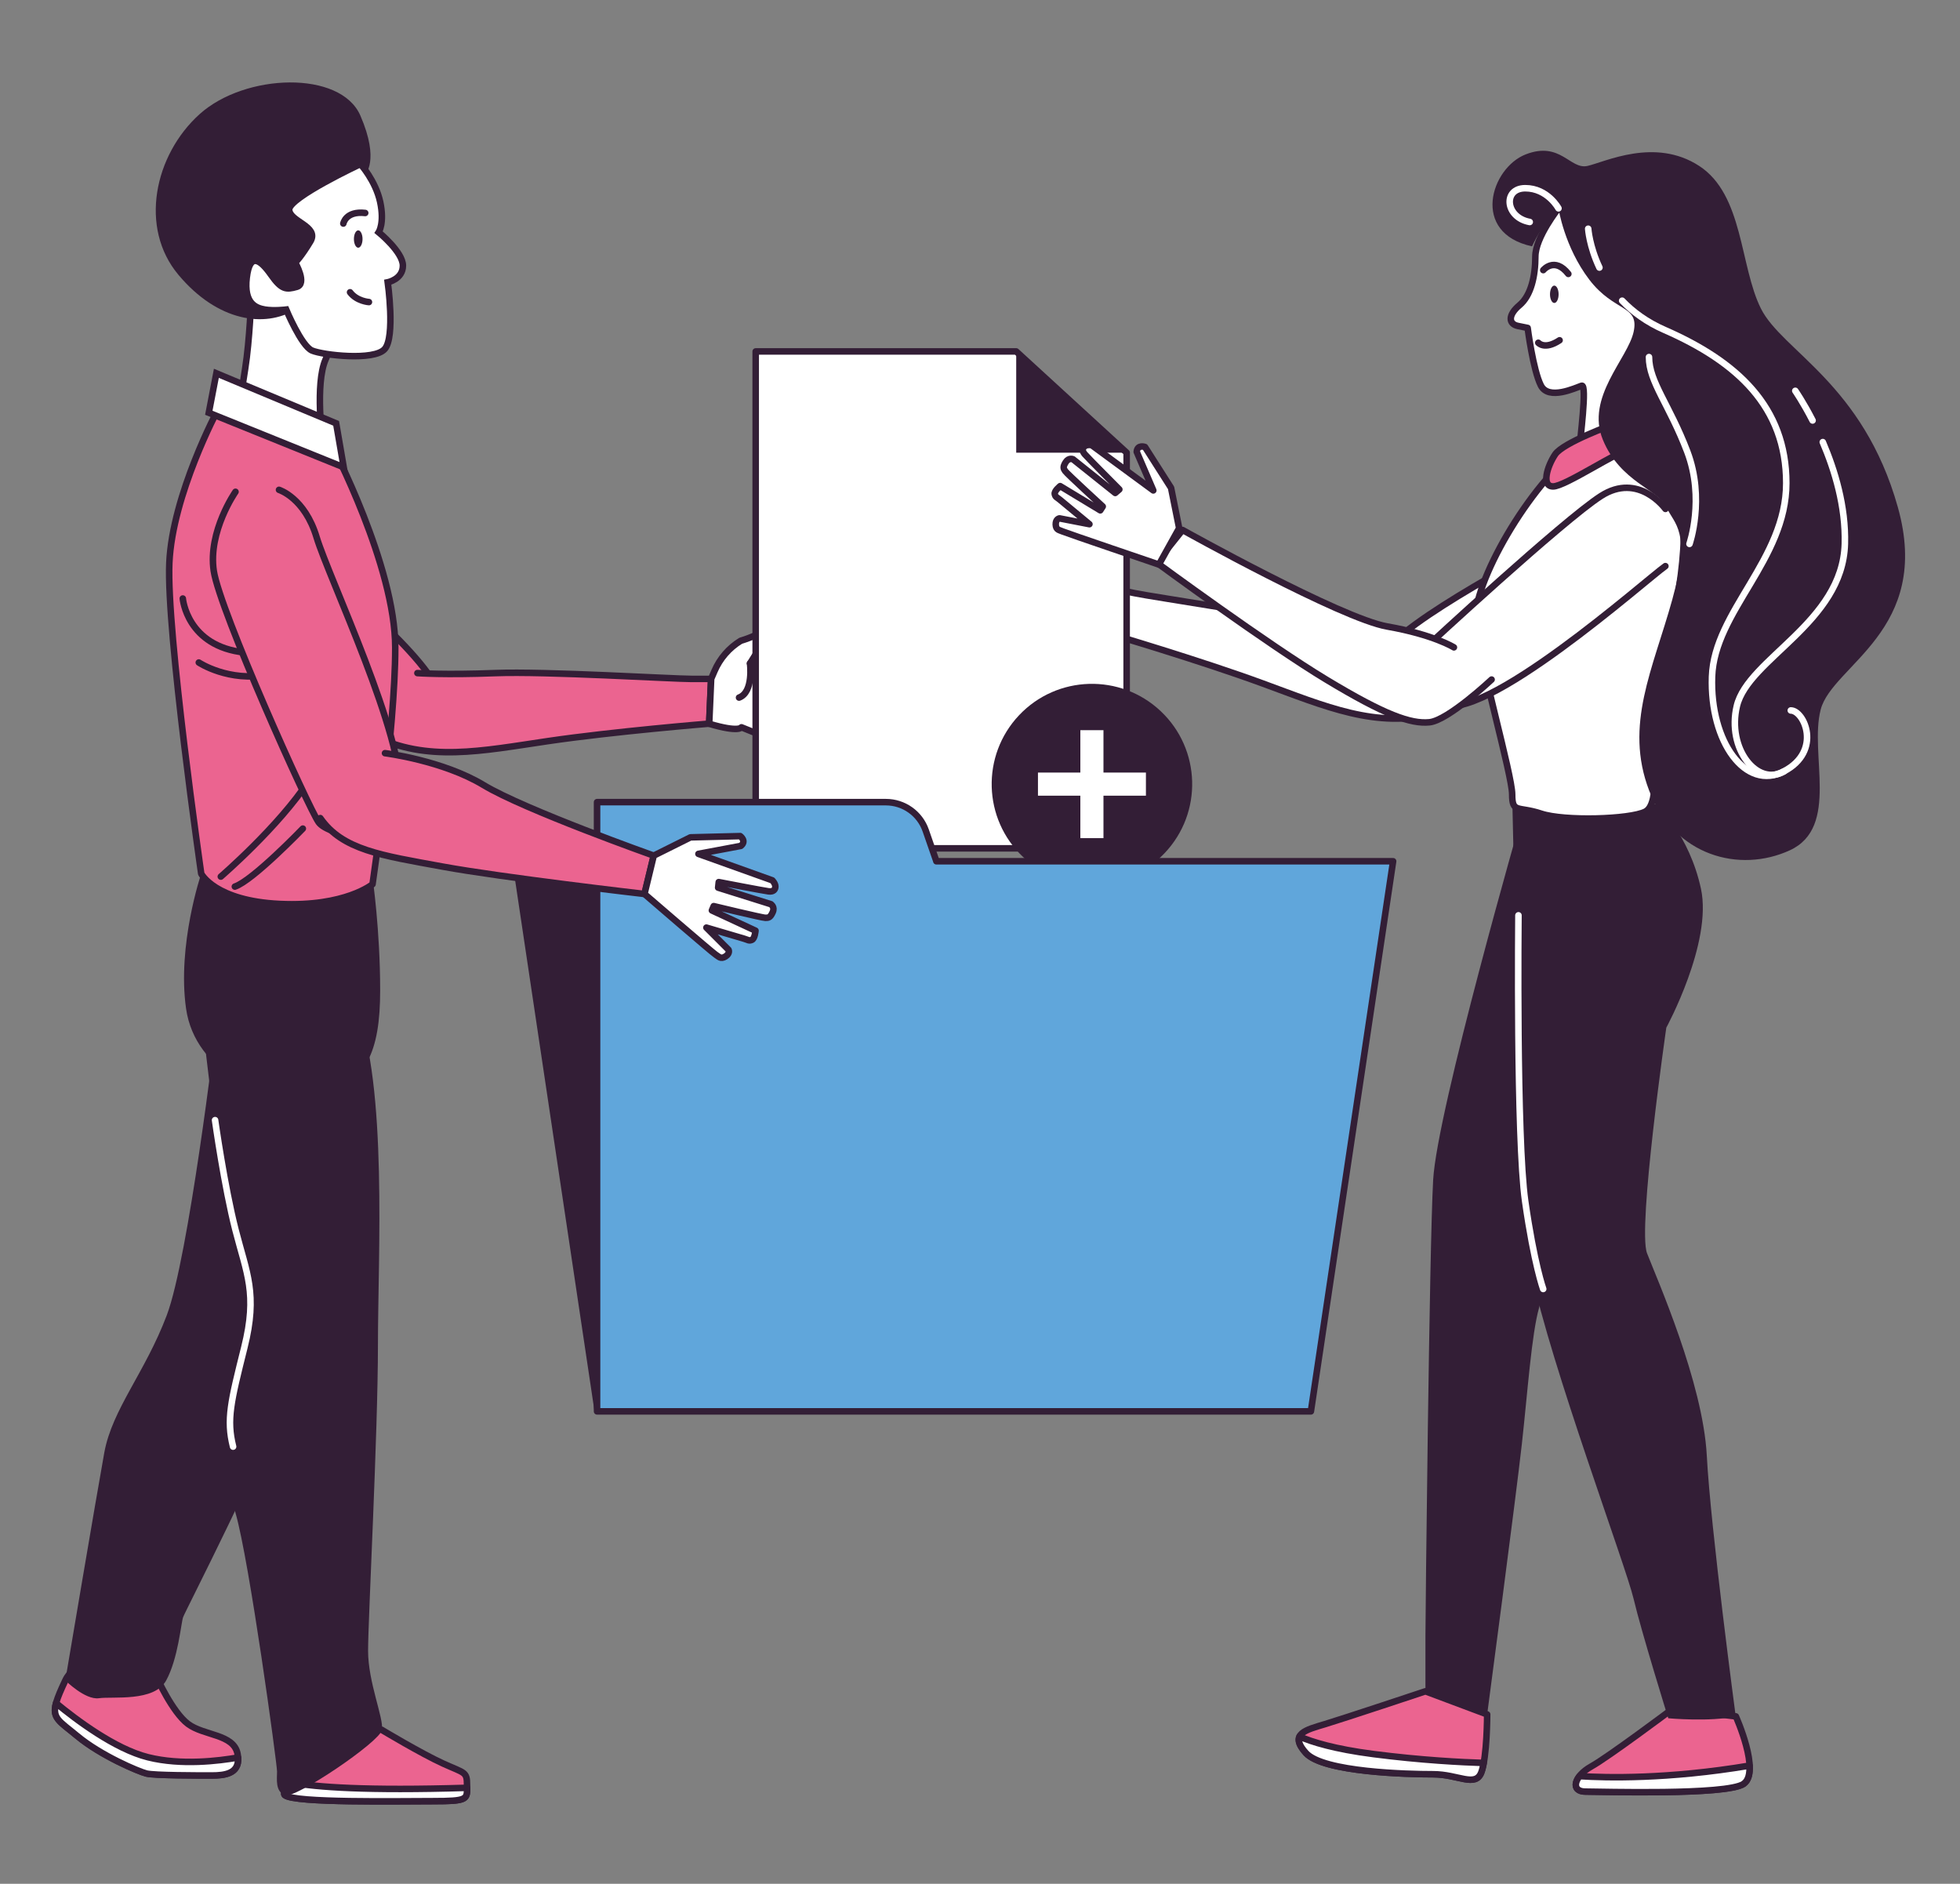 <?xml version="1.0" encoding="UTF-8"?>
<svg id="Capa_1" data-name="Capa 1" xmlns="http://www.w3.org/2000/svg" viewBox="0 0 300.11 288.43">
  <rect x="0" y="0" width="300.11" height="288.43" fill="#808080" stroke="none"/>
  <defs>
    <style>
      .cls-1, .cls-2, .cls-3, .cls-4, .cls-5, .cls-6, .cls-7 {
        stroke-linecap: round;
        stroke-linejoin: round;
      }

      .cls-1, .cls-2, .cls-8, .cls-5, .cls-6, .cls-7 {
        stroke: #331e36;
      }

      .cls-1, .cls-3, .cls-8, .cls-9 {
        fill: #fff;
      }

      .cls-2 {
        fill: #eb6490;
      }

      .cls-10 {
        fill: #331e36;
      }

      .cls-10, .cls-9 {
        stroke-width: 0px;
      }

      .cls-3 {
        stroke: #192e35;
      }

      .cls-4 {
        stroke: #fff;
      }

      .cls-4, .cls-7 {
        fill: none;
      }

      .cls-8 {
        stroke-miterlimit: 10;
      }

      .cls-5 {
        fill: #60a6db;
      }

      .cls-6 {
        fill: #ec6391;
      }
    </style>
  </defs>
  <g>
    <path class="cls-2" d="M30.67,80.56s-.9,6.17,2.07,10.39c2.98,4.22,24.72,21.9,26.66,22.92,1.94,1.02,10.28-1.16,7.76-7.9-2.53-6.74-20.83-20.99-24.5-24.87-3.66-3.88-7.09-3.3-7.09-3.3"/>
    <path class="cls-2" d="M63.91,103.06s4.17.3,11.91,0,27.1.89,30.08.89h2.98l-.3,6.85s-14.59,1.19-24.72,2.68c-10.13,1.49-18.46,3.28-26.8-.89"/>
    <path class="cls-1" d="M108.88,103.96l.52-1.21c.83-1.93,2.23-3.55,4.02-4.64h0c1.57-.47,3.07-1.16,4.46-2.04l.24-.15s1.87.54.77,1.96c-1.2,1.54-2.56,1.32-2.56,1.32l-1.49,2.38,10.25.83s1.49.6.3,1.49-6.97.66-6.97.66l7.39,1.31s.83.83.48,1.55c-.36.72-8.11-.24-8.11-.24l6.56,1.79s.93.66.48,1.79c-.24.6-1.67.36-2.27.12-.6-.24-4.89-.95-4.89-.95l4.77,2.62s-.12.95-.95,1.31c-.83.36-2.15,0-2.15,0l-6.2-2.5s-.33.83-4.94-.54l.3-6.85Z"/>
    <path class="cls-1" d="M114.84,101.57s.59,4.4-1.68,5.24"/>
  </g>
  <g>
    <path class="cls-1" d="M252.15,83.26s-.37,6.23-4.15,9.75c-3.78,3.53-28.67,16.39-30.78,17-2.11.61-9.83-3.23-5.98-9.31,3.85-6.08,24.68-16.3,29.05-19.35,4.38-3.05,7.61-1.79,7.61-1.79"/>
    <path class="cls-1" d="M215.02,98.51s-4.14-.56-11.66-2.43c-7.52-1.87-26.71-4.65-29.63-5.26l-2.92-.61-1.11,6.77s14.04,4.14,23.65,7.67c9.61,3.52,17.41,6.97,26.42,4.59"/>
    <path class="cls-3" d="M170.81,90.21l-.26-1.29c-.41-2.05-1.46-3.93-2.98-5.36h0c-1.44-.78-2.77-1.76-3.95-2.91l-.21-.2s-1.94.15-1.15,1.76c.86,1.75,2.23,1.81,2.23,1.81l.97,2.64-10.2-1.28s-1.58.28-.6,1.4c.98,1.12,6.69,2.07,6.69,2.07l-7.5-.23s-.99.65-.78,1.42,7.98,1.42,7.98,1.42l-6.78.41s-1.04.46-.83,1.65c.11.63,1.56.69,2.19.58.63-.11,4.98.06,4.98.06l-5.2,1.59s-.08.96.67,1.48c.74.52,2.1.44,2.1.44l6.58-1.19s.16.88,4.94.48l1.11-6.77Z"/>
    <path class="cls-3" d="M165.47,86.66s-1.47,4.19.57,5.47"/>
  </g>
  <g>
    <g>
      <g>
        <polygon class="cls-1" points="172.51 129.89 115.71 129.89 115.71 53.81 155.6 53.81 172.51 69.31 172.51 129.89"/>
        <polygon class="cls-10" points="155.6 53.81 155.6 69.31 172.51 69.31 155.6 53.81"/>
      </g>
      <g>
        <circle class="cls-10" cx="167.19" cy="120.06" r="15.35" transform="translate(-34.9 159.11) rotate(-46.62)"/>
        <polygon class="cls-9" points="175.46 118.29 168.96 118.29 168.96 111.8 165.42 111.8 165.42 118.29 158.93 118.29 158.93 121.83 165.42 121.83 165.42 128.33 168.96 128.33 168.96 121.83 175.46 121.83 175.46 118.29"/>
      </g>
    </g>
    <g>
      <polygon class="cls-10" points="200.33 216.1 91.03 216.1 78.44 131.87 200.33 131.87 200.33 216.1"/>
      <path class="cls-5" d="M143.38,131.87l-1.64-4.72c-.9-2.59-3.35-4.33-6.1-4.33h-44.22v93.28h109.3l12.59-84.23h-69.94Z"/>
    </g>
  </g>
  <g>
    <g>
      <path class="cls-2" d="M23.94,256.69s2.42,5.45,4.85,7.27c2.42,1.82,6.97,1.52,7.58,4.55.61,3.03-1.82,3.33-3.94,3.33s-8.79,0-10-.3c-1.21-.3-6.97-2.73-10.61-5.76-3.64-3.03-4.54-2.73-1.82-8.48,2.73-5.76,13.94-.61,13.94-.61Z"/>
      <path class="cls-1" d="M36.44,269.1c-2.93.52-8.7,1.23-13.77-.04-5.09-1.27-11.06-5.79-14.09-8.29-.64,2.36.56,2.79,3.23,5.02,3.64,3.03,9.39,5.45,10.61,5.76,1.21.3,7.88.3,10,.3,1.98,0,4.21-.27,4.02-2.75Z"/>
    </g>
    <path class="cls-10" d="M33.03,157.71s-4.16,34.9-7.5,43.69c-3.33,8.79-8.34,14.35-9.56,21.01-1.21,6.67-5.97,34.88-5.97,34.88,0,0,3.03,3.03,5.15,2.73s8.48.61,10.3-2.73c1.82-3.33,2.27-8.75,2.58-9.66.3-.91,13.03-25.48,16.06-35.17,3.03-9.7,12.8-49.76,12.49-54.61"/>
    <path class="cls-10" d="M30.81,133.77s-3.71,10.91-2.32,20.66c1.39,9.75,12.3,14.63,19.97,13.23,7.66-1.39,9.75-6.73,9.75-16.02s-1.16-17.18-1.16-17.18c0,0-11.84,4.64-26.23-.7Z"/>
    <g>
      <path class="cls-2" d="M33.36,62.73s-6.96,13-7.43,23.45,4.88,47.59,4.88,47.59c0,0,2.09,4.18,12.07,4.64,9.98.46,14.16-3.02,14.16-3.02,0,0,3.48-23.68,3.48-36.22s-9.75-31.11-9.75-31.11l-17.41-5.34Z"/>
      <path class="cls-7" d="M27.99,91.64s.61,7.35,9.5,8.27"/>
      <path class="cls-7" d="M30.44,101.44s4.59,3.06,10.72,1.84"/>
      <path class="cls-7" d="M33.81,134.22s8.88-7.66,13.48-14.7"/>
      <path class="cls-7" d="M46.37,126.87s-7.66,7.96-10.41,8.88"/>
    </g>
    <path class="cls-8" d="M38.47,45.55s-.23,6.5-.93,10.91c-.7,4.41-.93,6.27-.93,6.27l12.77,4.88s-1.16-8.82.46-12.54c1.63-3.71,1.86-6.27,1.86-6.27,0,0-4.18-10.22-8.59-10.91-4.41-.7-4.64,7.66-4.64,7.66Z"/>
    <path class="cls-10" d="M55.88,26.75s2.32-2.09-.7-9.05c-3.02-6.96-17.64-6.5-24.61-.23-6.96,6.27-9.29,17.41-3.25,24.61,6.04,7.2,13.23,8.13,17.88,5.34,4.64-2.79,5.11-8.13,5.11-10.22s-1.63-7.2.7-8.59c2.32-1.39,4.88-1.86,4.88-1.86Z"/>
    <polygon class="cls-8" points="31.97 63.2 52.63 71.55 51.47 64.82 33.13 57.16 31.97 63.2"/>
    <g>
      <path class="cls-2" d="M58.48,264.88s6.06,3.64,9.39,5.15c3.33,1.51,3.64,1.21,3.64,3.33s.3,2.42-5.15,2.42-21.21.3-22.73-.91c-1.51-1.21,12.73-10.91,14.85-10Z"/>
      <path class="cls-1" d="M66.36,275.78c5.11,0,5.17-.27,5.15-2.04-15.53.47-23.1-.11-26.78-.8-.96.93-1.44,1.65-1.1,1.93,1.51,1.21,17.27.91,22.73.91Z"/>
    </g>
    <g>
      <path class="cls-8" d="M55.19,25.12s-10.91,5.11-10.91,6.96,4.64,2.55,3.25,4.88c-1.39,2.32-2.32,3.25-2.32,3.25,0,0,1.86,3.25.23,3.71-1.63.46-2.32.46-3.95-1.86-1.63-2.32-3.25-3.48-3.71.46-.46,3.95,1.39,4.64,2.79,4.88,1.39.23,3.25,0,3.25,0,0,0,2.32,5.57,3.95,6.27,1.63.7,9.52,1.63,11.14-.23,1.63-1.86.46-10.22.46-10.22,0,0,2.32-.46,2.32-2.55s-3.71-5.11-3.71-5.11c0,0,.93-1.39.23-4.64-.7-3.25-3.02-5.8-3.02-5.8Z"/>
      <path class="cls-10" d="M55.51,36.6c0,.73-.3,1.33-.66,1.33s-.66-.59-.66-1.33.3-1.33.66-1.33.66.59.66,1.33Z"/>
      <path class="cls-7" d="M52.57,34.23s.35-1.96,3.35-1.62"/>
      <path class="cls-7" d="M56.49,46.25s-1.85-.12-2.89-1.5"/>
    </g>
    <g>
      <path class="cls-10" d="M31.21,158.32s2.12,20.91,4.85,30,2.73,13.03,1.82,20.91c-.91,7.88-3.94,15.15-1.82,22.42,2.12,7.27,6.36,38.38,6.36,39.59s-.3,3.03,1.21,3.64c1.52.61,14.54-8.18,14.85-10,.3-1.82-2.12-7.27-2.12-12.12s1.51-33.23,1.51-46.86,1.51-39.69-3.33-51.81"/>
      <path class="cls-4" d="M32.93,171.51s1.43,10.17,3.13,16.81,3.42,9.73,1.35,18.01c-2.07,8.27-2.76,11.03-1.72,15.17"/>
    </g>
  </g>
  <g>
    <g>
      <path class="cls-2" d="M218.26,258.96s-12.4,4.13-15.35,5.02c-2.95.89-5.61,1.48-2.95,4.43,2.66,2.95,15.64,3.25,19.48,3.25s6.49,2.07,7.38-.3.89-8.86.89-8.86l-9.45-3.54Z"/>
      <path class="cls-1" d="M227.18,269.93c-3.3-.1-9.54-.41-16.9-1.36-5.96-.77-9.4-1.85-11.3-2.68-.27.59-.05,1.38.98,2.52,2.66,2.95,15.64,3.25,19.48,3.25s6.49,2.07,7.38-.3c.14-.38.26-.88.36-1.43Z"/>
    </g>
    <g>
      <path class="cls-2" d="M255.75,261.91s-9.45,7.08-12.1,8.56c-2.66,1.48-3.25,3.84-.89,3.84s21.55.59,24.21-1.18c2.66-1.77-1.18-10.33-1.18-10.33,0,0-7.08-.89-10.04-.89Z"/>
      <path class="cls-1" d="M266.97,273.13c.75-.5.97-1.55.92-2.79-12.54,2.1-21.95,1.87-26.03,1.61-.95,1.2-.75,2.37.91,2.37,2.36,0,21.55.59,24.21-1.18Z"/>
    </g>
    <path class="cls-10" d="M233.02,124.88s-12.99,45.16-13.58,55.79c-.59,10.63-1.18,67.07-1.18,69.73v8.56l9.45,3.54s4.43-33.42,5.31-41.39c.89-7.97,1.48-16.83,2.66-20.96,1.18-4.13,3.54-20.96,4.43-24.5.89-3.54,2.95-18.3,2.36-35.13-.59-16.83-7.38-19.78-9.45-15.64Z"/>
    <g>
      <path class="cls-10" d="M231.54,121.64s.3,13.28.59,26.27c.3,12.99-.59,32.77,2.36,46.93,2.95,14.17,14.46,44.93,15.64,49.95,1.18,5.02,5.31,18.3,5.31,18.3,0,0,6.49.59,10.33-.3,0,0-3.84-28.69-4.43-39.91-.59-11.22-7.67-27.16-9.15-30.99-1.48-3.84,2.95-34.54,2.95-34.54,0,0,7.08-12.99,5.31-21.25-1.77-8.27-6.79-12.99-6.79-12.99,0,0-17.71,2.36-22.14-1.48Z"/>
      <path class="cls-4" d="M232.5,140.15s-.34,34.12,1.03,43.77c1.38,9.65,2.76,13.44,2.76,13.44"/>
    </g>
    <path class="cls-1" d="M253.09,65.55s-3.54-2.66-11.22,2.95c-7.67,5.61-16.53,20.96-15.94,26.86.59,5.9,5.61,23.32,5.61,26.27s.89,1.77,4.43,2.95c3.54,1.18,13.58.89,15.94-.3,2.36-1.18,1.18-8.86,1.77-15.35.59-6.49,4.43-19.19,4.13-28.34s-3.54-13.87-4.72-15.05Z"/>
    <g>
      <path class="cls-1" d="M238.63,31.9s-3.54,4.43-3.54,7.38-.65,5.97-2.43,7.45c-1.77,1.48-1.71,2.88-.23,3.18l1.48.3s.83,6.44,2.02,8.8c1.18,2.36,5.36.35,6.25.05.89-.3-.3,8.56-.3,9.45s8.86-.3,10.04-.3.59-10.63,1.77-13.87c1.18-3.25,5.02-7.38.3-14.46s-12.69-12.99-15.35-7.97Z"/>
      <path class="cls-10" d="M237.33,45.06c0,.73.3,1.33.66,1.33s.66-.59.66-1.33-.3-1.33-.66-1.33-.66.59-.66,1.33Z"/>
      <path class="cls-7" d="M235.54,52.48s.96,1.15,3.26-.38"/>
      <path class="cls-7" d="M236.3,41.36s1.73-2.11,3.84.58"/>
    </g>
    <path class="cls-6" d="M247,64.99s-7.66,2.76-8.88,4.59c-1.23,1.84-2.14,4.9-.31,4.9s9.8-5.36,11.95-5.82c2.15-.46,0-6.43-2.76-3.68Z"/>
    <g>
      <path class="cls-10" d="M238.63,31.9s.89,5.9,4.72,10.92c3.84,5.02,7.67,3.84,6.79,7.97-.89,4.13-7.38,10.04-4.72,16.53,2.66,6.49,8.56,7.67,9.74,10.33,1.18,2.66,3.84,3.54.89,14.17-2.95,10.63-7.38,19.19-3.54,29.22,3.84,10.04,13.87,12.69,21.55,9.15,7.67-3.54,2.95-14.76,4.72-21.55,1.77-6.79,17.12-12.1,11.81-30.99-5.31-18.89-17.71-23.91-20.96-30.4-3.25-6.49-2.66-17.42-9.45-21.84-6.79-4.43-14.46-.59-17.12,0-2.66.59-4.13-3.84-9.45-1.77s-8.48,12.02.97,14.08c0,0,1.69-3.75,4.05-5.82Z"/>
      <path class="cls-4" d="M248.38,46.04c1.62,1.69,3.74,3.28,6.52,4.49,11.03,4.83,18.61,11.72,18.61,23.44s-11.03,19.65-11.37,29.64,5.17,17.58,11.03,14.48c5.86-3.1,3.1-9.31,1.03-9.31"/>
      <path class="cls-4" d="M243.18,35.02s.17,2.67,1.72,5.95"/>
      <path class="cls-4" d="M279.1,67.69c1.83,4.28,3.54,9.85,3.38,15.59-.34,12.06-14.82,17.58-16.54,24.82-1.55,6.51,3.1,12.41,7.24,10"/>
      <path class="cls-4" d="M274.89,59.84s1.2,1.72,2.65,4.54"/>
      <path class="cls-4" d="M258.69,83.28s2.41-6.89-.34-14.13c-2.76-7.24-5.86-10.68-5.86-14.48"/>
      <path class="cls-4" d="M238.63,31.9s-1.65-3.08-5.09-3.08-3.1,4.48.69,5.17"/>
    </g>
  </g>
  <g>
    <path class="cls-2" d="M36.06,75.3s-4.24,6.06-3.33,12.12c.91,6.06,14.54,36.36,16.06,38.48,1.52,2.12,11.51,4.24,12.42-4.24.91-8.48-10.91-33.33-12.73-39.39-1.82-6.06-5.76-7.27-5.76-7.27"/>
    <path class="cls-2" d="M58.95,115.32s8.88,1.12,15.1,4.89c6.22,3.76,26.05,10.8,26.05,10.8l-1.42,5.87s-21.76-2.51-31.01-4.21c-9.24-1.7-15.22-2.51-18.63-7.41"/>
    <path class="cls-1" d="M118.05,138.45l-8.09-2.54.09-.85s6.89,1.33,7.64,1.42c.75.09,1.03-.28,1.03-.75s-.47-.94-.47-.94l-11.31-4.05,6.49-1.22c.94-.75-.09-1.5-.09-1.5l-7.62.19-5.62,2.8-1.42,5.87s10.43,9.01,10.9,9.29c.47.28.75.75,1.5.28.75-.47.47-1.03.47-1.03l-3.39-3.39s4.9,1.45,5.74,1.69c.66.19.75.38,1.22.19.47-.19.56-1.41.56-1.41l-6.68-3.1.28-.66s7.43,1.79,7.9,1.79.75,0,1.13-.85-.28-1.22-.28-1.22Z"/>
  </g>
  <g>
    <path class="cls-1" d="M255.01,77.92s-4.1-5.69-9.88-1.97c-5.78,3.71-26.74,23.11-26.74,23.11,0,0-4.24,4.95,2,8.66,6.24,3.71,31.83-19.11,34.61-21.04"/>
    <path class="cls-1" d="M222.62,99.12s-3.11-1.95-10.19-3.19c-7.08-1.23-31.36-14.78-31.36-14.78l-3.98,4.98s17.09,12.57,26.03,17.95c8.93,5.39,12.89,6.79,15.75,6.51,2.86-.28,9.52-6.54,9.52-6.54"/>
    <path class="cls-1" d="M164.31,70.33l6.45,5.15.63-.54s-4.82-4.84-5.3-5.4-.33-.99.05-1.25c.38-.26,1.02-.13,1.02-.13l9.43,6.93-2.54-5.91c.1-1.17,1.27-.74,1.27-.74l3.99,6.26,1.24,6.17-3.1,5.57s-14.27-4.85-14.75-5.07c-.48-.23-1.02-.2-1.05-1.06-.03-.86.58-.94.58-.94l4.58.89s-3.84-3.17-4.49-3.72c-.51-.43-.71-.4-.82-.89-.1-.48.83-1.22.83-1.22l6.14,3.71.38-.59s-5.49-5.03-5.74-5.41c-.26-.38-.41-.61.07-1.37.48-.76,1.14-.44,1.14-.44Z"/>
  </g>
</svg>